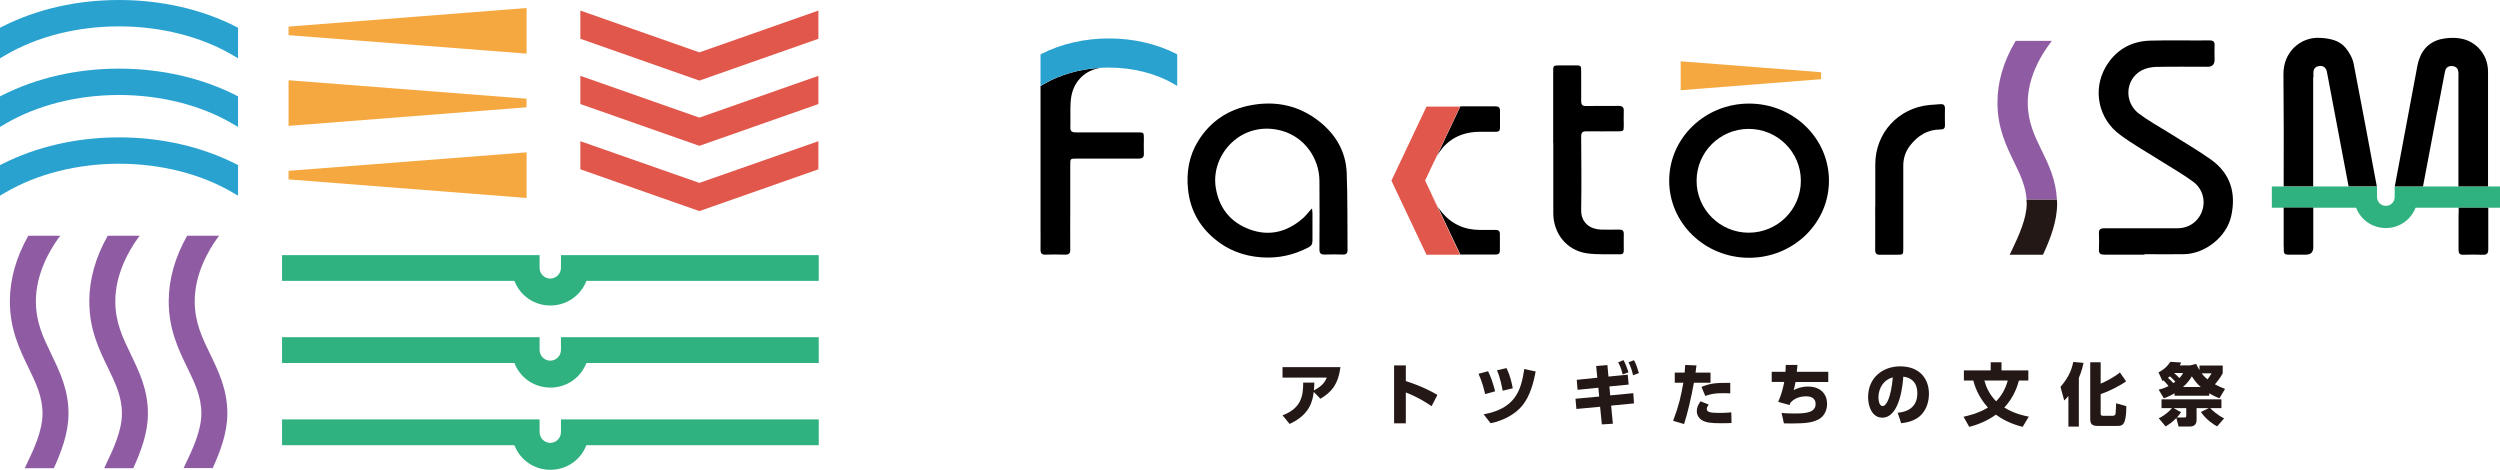 <svg xmlns="http://www.w3.org/2000/svg" id="_&#x30EC;&#x30A4;&#x30E4;&#x30FC;_2" data-name="&#x30EC;&#x30A4;&#x30E4;&#x30FC; 2" viewBox="0 0 215.3 40.45"><defs><style> .cls-1, .cls-2, .cls-3, .cls-4, .cls-5, .cls-6, .cls-7 { stroke-width: 0px; } .cls-2 { fill: #29a2d0; } .cls-3 { fill: #231815; } .cls-4 { fill: #e2574b; } .cls-5 { fill: #30b280; } .cls-6 { fill: #8f5ca3; } .cls-7 { fill: #f5a840; } </style></defs><g id="_&#x30EC;&#x30A4;&#x30E4;&#x30FC;_1-2" data-name="&#x30EC;&#x30A4;&#x30E4;&#x30FC; 1"><g><g><g><path class="cls-2" d="m20.33,2.3C17.36.79,13.88,0,10.25,0S3.14.79.18,2.3l-.18.09v2.63l.48-.28c2.71-1.59,6.18-2.47,9.77-2.47s7.06.88,9.77,2.47l.48.28v-2.63l-.18-.09Z"></path><path class="cls-2" d="m20.33,8.21c-2.96-1.5-6.45-2.3-10.08-2.3S3.14,6.71.18,8.21l-.18.09v2.63l.48-.28c2.71-1.59,6.18-2.47,9.77-2.47s7.06.88,9.77,2.47l.48.28v-2.63l-.18-.09Z"></path><path class="cls-2" d="m20.33,14.13c-2.96-1.5-6.45-2.3-10.08-2.3S3.14,12.63.18,14.13l-.18.09v2.63l.48-.28c2.71-1.59,6.18-2.47,9.77-2.47s7.06.88,9.77,2.47l.48.28v-2.63l-.18-.09Z"></path></g><g><path class="cls-5" d="m48.31,21.96v1.11c0,.5-.42.92-.92.92s-.92-.41-.92-.92v-1.1h-22.18v2.22h20.01c.49,1.28,1.71,2.12,3.1,2.12s2.61-.84,3.1-2.12h20.01v-2.22h-22.19Z"></path><path class="cls-5" d="m48.31,29.03v1.11c0,.5-.42.92-.92.92s-.92-.41-.92-.92v-1.1h-22.18v2.22h20.01c.49,1.28,1.71,2.12,3.1,2.12s2.61-.84,3.1-2.12h20.01v-2.22h-22.19Z"></path><path class="cls-5" d="m48.31,36.11v1.11c0,.5-.42.92-.92.92s-.92-.41-.92-.92v-1.1h-22.18v2.22h20.01c.49,1.28,1.71,2.12,3.1,2.12s2.61-.84,3.1-2.12h20.01v-2.22h-22.19Z"></path></g><g><polygon class="cls-7" points="45.35 .69 45.35 4.62 24.85 3.03 24.85 2.29 45.35 .69"></polygon><polygon class="cls-7" points="24.85 6.91 24.85 10.84 45.35 9.24 45.35 8.5 24.85 6.91"></polygon><polygon class="cls-7" points="45.35 13.12 45.35 17.05 24.85 15.45 24.85 14.71 45.35 13.12"></polygon></g><g><polygon class="cls-4" points="60.23 15.75 49.98 12.16 49.98 14.58 60.23 18.18 70.48 14.58 70.48 12.16 60.23 15.75"></polygon><polygon class="cls-4" points="60.23 10.13 49.98 6.53 49.98 8.96 60.23 12.56 70.48 8.96 70.48 6.53 60.23 10.13"></polygon><polygon class="cls-4" points="60.23 4.51 49.98 .91 49.98 3.34 60.23 6.94 70.48 3.34 70.48 .91 60.23 4.51"></polygon></g><path class="cls-6" d="m4.43,30.52l-.29.14.29-.14c-.69-1.42-1.34-2.75-1.34-4.57,0-2.4,1.21-4.42,1.93-5.42l.17-.23h-2.75c-1.05,1.85-1.59,3.75-1.59,5.65,0,2.42.85,4.17,1.6,5.71.65,1.34,1.21,2.49,1.21,3.96s-.73,3.04-1.41,4.45l-.12.25h2.51c.62-1.37,1.26-3,1.26-4.7,0-2.06-.75-3.6-1.47-5.09Z"></path><path class="cls-6" d="m11.27,30.52l-.29.14.29-.14h0c-.69-1.42-1.34-2.75-1.34-4.57,0-2.39,1.21-4.42,1.93-5.42l.17-.23h-2.75c-1.05,1.85-1.59,3.75-1.59,5.65,0,2.42.85,4.17,1.6,5.71.65,1.34,1.21,2.49,1.21,3.96s-.73,3.04-1.41,4.45l-.12.25h2.51c.62-1.37,1.26-3,1.26-4.7,0-2.06-.75-3.6-1.47-5.09Z"></path><path class="cls-6" d="m18.11,30.52l-.29.14.29-.14h0c-.69-1.42-1.34-2.75-1.34-4.57,0-2.4,1.21-4.42,1.93-5.42l.17-.23h-2.75c-1.05,1.85-1.59,3.75-1.59,5.65,0,2.42.85,4.17,1.6,5.71.65,1.34,1.21,2.49,1.21,3.95s-.73,3.04-1.41,4.45l-.12.25h2.51c.62-1.37,1.26-3,1.26-4.7,0-2.06-.75-3.6-1.47-5.09Z"></path></g><g><g><path class="cls-3" d="m110.44,35.77c1.62-.6,1.8-1.68,1.79-2.82h.96c0,.24-.01.39-.04.67.59-.31.9-.59,1.11-1.1h-3.81v-.9h4.99c-.2,1.5-.79,2.17-1.73,2.72l-.57-.59c-.1.8-.34,1.96-2.08,2.76l-.61-.75Z"></path><path class="cls-3" d="m123.29,34.98c-.57-.38-1.25-.81-2.22-1.18v2.66h-1.01v-4.99h1.01v1.35c1.42.45,2.31.95,2.72,1.19l-.5.97Z"></path><path class="cls-3" d="m127.9,33.94c-.13-.56-.27-1.08-.57-1.75l.82-.22c.24.46.44,1.07.61,1.73l-.86.24Zm-.12,1.74c2.66-.49,3.21-1.96,3.49-3.9l.98.21c-.18.98-.49,2.14-1.15,2.94-.59.72-1.57,1.28-2.73,1.52l-.6-.77Zm1.63-2.03c-.05-.26-.19-1.07-.49-1.76l.82-.19c.31.63.44,1.22.54,1.74l-.87.21Z"></path><path class="cls-3" d="m138.92,36.49l-.97.06-.15-1.52-2.04.19-.08-.88,2.04-.19-.07-.76-1.79.18-.07-.86,1.77-.18-.1-1.01.97-.08.09.99,1.66-.16.08.85-1.66.16.07.77,1.99-.19.06.88-1.97.19.15,1.55Zm.9-5.47c.16.29.28.59.42,1.04l-.49.19c-.11-.43-.2-.68-.39-1.05l.47-.19Zm.9,0c.2.37.28.63.42,1.11l-.5.19c-.11-.47-.19-.71-.39-1.12l.47-.18Z"></path><path class="cls-3" d="m144.09,36.24c.53-1.42.66-2.07.88-3.28h-.74v-.87h.85c.02-.22.03-.33.05-.66l.97.04c-.03.29-.04.34-.08.62h1.29v.87h-1.43c-.23,1.26-.54,2.63-.85,3.56l-.94-.28Zm3.07-1.4c-.15.19-.17.31-.17.37,0,.26.23.35,1.01.35.13,0,.66,0,1.1-.05l.02.92c-.24.01-.46.02-.91.02-.91,0-1.31-.06-1.66-.28-.24-.15-.42-.43-.42-.75,0-.4.22-.72.32-.86l.72.29Zm1.86-.96c-.16-.01-.37-.02-.66-.02-.65,0-1.04.07-1.5.24l-.33-.78c.74-.3,1.18-.36,2.48-.35v.91Z"></path><path class="cls-3" d="m157.45,32.03v.87h-2.82c-.06.35-.09.46-.16.69.28-.13.66-.3,1.23-.3,1.14,0,1.65.7,1.65,1.49,0,.61-.3,1.13-.78,1.36-.47.23-.98.33-2.26.33-.31,0-.47,0-.68-.01l-.2-.9c.16.02.47.05,1.08.05.96,0,1.85-.05,1.85-.82,0-.59-.54-.66-.8-.66-.39,0-.94.09-1.35.53-.04.08-.06.12-.09.22l-.98-.27c.28-.61.44-1.29.52-1.72h-1.08v-.87h1.18c.02-.19.02-.3.03-.59h1.01c-.03.32-.05.51-.06.59h2.7Z"></path><path class="cls-3" d="m163.4,35.55c.77-.06,1.72-.4,1.72-1.68,0-1.02-.62-1.37-1.21-1.43-.02.36-.22,3.53-1.81,3.53-.87,0-1.22-.96-1.22-1.76,0-1.73,1.31-2.66,2.76-2.66,1.7,0,2.48,1.09,2.48,2.36,0,.44-.09,1.35-.82,1.96-.42.35-1,.52-1.57.58l-.3-.9Zm-1.63-1.31c0,.2.06.73.36.73.33,0,.72-.73.88-2.47-.74.18-1.24.88-1.24,1.74Z"></path><path class="cls-3" d="m174.19,36.76c-.35-.09-1.36-.35-2.3-1.05-.74.52-1.45.83-2.3,1.05l-.49-.87c.35-.08,1.24-.27,2.1-.79-.88-.98-1.15-1.92-1.26-2.33h-.81v-.87h2.31v-.7h.93v.7h2.31v.87h-.81c-.12.44-.4,1.4-1.26,2.33.9.55,1.74.71,2.11.78l-.53.88Zm-3.3-3.99c.19.65.45,1.21,1.02,1.79.49-.52.77-1.01,1-1.79h-2.02Z"></path><path class="cls-3" d="m178.14,34.09c-.16.2-.23.27-.37.4l-.32-1.17c.63-.74.94-1.36,1.1-2.15l.88.08c-.05.24-.12.62-.4,1.3v4.19h-.9v-2.65Zm2.77-2.89v1.84c.21-.09.94-.4,1.66-.96l.53.76c-.54.39-1.52.88-2.19,1.1v1.65c0,.11,0,.22.22.22h.77c.21,0,.26-.06.29-.17.02-.09.05-.73.05-.91l.88.25c0,1.67-.36,1.7-.77,1.7h-1.7c-.47,0-.64-.16-.64-.59v-4.89h.91Z"></path><path class="cls-3" d="m185.9,33.56c.21-.05.47-.12.85-.31-.12-.18-.32-.37-.43-.49-.03.02-.06.03-.09.05l-.34-.74c.61-.32.87-.68,1.02-.91l.93.06c-.04.11-.06.14-.12.25h.89l.52-.13c.07.15.15.3.29.54v-.4h2v.67c-.25.45-.53.79-.67.95.33.18.6.29.87.39l-.48.81c-.21-.08-.51-.2-.88-.43v.21h-2.99v-.21c-.43.25-.68.35-.92.43l-.44-.73Zm.02,2.46c.19-.09.65-.33,1.13-.87h-.9v-.76h5.16v.76h-.97c.18.19.65.61,1.2.88l-.6.69c-.25-.13-.92-.54-1.4-1.24l.68-.33h-1.05v1.02c0,.41-.25.56-.57.56h-.98l-.19-.73c-.39.4-.67.57-.93.72l-.58-.69Zm1.25-3.03c.07-.05.11-.08.17-.12-.1-.12-.27-.3-.46-.46-.07.05-.11.08-.18.13.11.09.37.33.47.46Zm.66,2.51c-.09.13-.17.26-.35.45h.66c.05,0,.14,0,.14-.13v-.67h-1.08l.63.35Zm-.6-3.38c.12.11.35.31.46.44.18-.18.25-.31.32-.44h-.78Zm2.3,1.21c-.18-.16-.45-.41-.77-.92-.12.2-.33.54-.76.92h1.53Zm.08-1.18c.2.27.38.42.5.52.14-.19.2-.26.35-.52h-.84Z"></path></g><g><g><path class="cls-5" d="m206.23,16.05v.92c0,.42-.34.76-.76.76s-.76-.34-.76-.76v-.91h-9.06v1.83h7.26c.41,1.06,1.41,1.75,2.56,1.75s2.15-.7,2.56-1.75h7.27v-1.83h-9.07Z"></path><path class="cls-1" d="m199.23,6.66c0-.15,0-.3,0-.45.02-.3.19-.48.48-.52.33-.05.56.09.66.41.04.14.06.29.09.44.6,3.17,1.2,6.34,1.8,9.51h2.43c-.65-3.51-1.31-7.03-1.99-10.54-.09-.49-.37-.98-.68-1.37-.55-.67-1.35-.83-2.21-.88-1.7-.1-3.18,1.23-3.16,3.13.03,3.22.03,6.44.02,9.66h2.54c0-3.13,0-6.26,0-9.39Z"></path><path class="cls-1" d="m209.9,9.6c.22-1.15.44-2.29.66-3.43.07-.35.29-.51.64-.48.35.03.5.25.52.57.01.14,0,.27,0,.41,0,3.13,0,6.26,0,9.38h2.55c0-3.28,0-6.57,0-9.85,0-.76-.24-1.46-.78-2.03-.82-.86-1.86-1.01-2.95-.86-1.1.15-1.87.77-2.22,1.84-.12.36-.18.75-.25,1.13-.61,3.26-1.22,6.51-1.83,9.77h2.43c.41-2.15.81-4.3,1.22-6.44Z"></path><path class="cls-1" d="m211.73,18.39c0,1.04,0,2.08,0,3.13,0,.3.1.43.41.42.56-.02,1.12-.02,1.68,0,.36.02.47-.13.47-.47,0-1.19,0-2.39,0-3.58h-2.55v.51Z"></path><path class="cls-1" d="m196.68,21.24c0,.11,0,.22,0,.33-.01.25.1.36.35.36.52,0,1.04,0,1.56,0q.63,0,.63-.64c0-1.14,0-2.27,0-3.41h-2.55c0,1.12,0,2.24,0,3.36Z"></path></g><g><path class="cls-1" d="m89.61,7.39s0,0,0,0c0,3.52,0,8.6,0,12.13,0,.66.01,1.31,0,1.97,0,.32.1.45.43.44.56-.02,1.12-.02,1.68,0,.35.01.46-.12.45-.45-.01-1.23,0-2.46,0-3.68,0-1.2,0-2.41,0-3.61,0-.53,0-.53.54-.53,1.78,0,3.55,0,5.33,0,.36,0,.49-.12.47-.47-.02-.43,0-.87,0-1.3,0-.47-.02-.49-.51-.49-1.79,0-3.58,0-5.36,0-.36,0-.48-.12-.46-.47.02-.69-.02-1.39.02-2.08.04-.81.28-1.55.87-2.16.49-.5,1.08-.74,1.71-.85-1.8.11-3.5.59-4.87,1.4l-.27.16Z"></path><path class="cls-2" d="m101.29,4.63c-1.7-.86-3.7-1.32-5.79-1.32s-4.09.46-5.79,1.32l-.1.05v2.72h0s.27-.16.27-.16c1.37-.81,3.08-1.29,4.87-1.4.25-.01.49-.02.74-.02,2.06,0,4.06.5,5.61,1.42l.28.16v-2.72l-.1-.05Z"></path></g><g><path class="cls-3" d="m174.52,17.19c0,.11.02.23.02.34,0,1.26-.66,2.73-1.27,4l-.2.41h2.87l.08-.17c.56-1.24,1.14-2.71,1.14-4.25,0-.12-.01-.23-.02-.34h-2.61Z"></path><path class="cls-6" d="m175.83,12.96h0c-.62-1.27-1.2-2.48-1.2-4.11,0-2.15,1.09-3.97,1.74-4.87l.33-.46h-3.11l-.08.14c-.99,1.69-1.49,3.44-1.49,5.18,0,2.17.76,3.74,1.44,5.13.53,1.09.99,2.05,1.07,3.21h2.61c-.08-1.68-.7-2.98-1.31-4.23Z"></path></g><path class="cls-1" d="m184.68,21.93c-1.15,0-2.31,0-3.46,0-.33,0-.48-.09-.46-.44.02-.46.02-.92,0-1.38-.02-.35.13-.45.46-.45,2.09,0,4.17,0,6.26,0,.71,0,1.32-.25,1.77-.79.81-.97.68-2.43-.36-3.21-.86-.64-1.81-1.17-2.72-1.75-1.2-.76-2.46-1.46-3.6-2.31-1.83-1.34-2.36-3.8-1.27-5.76.83-1.48,2.16-2.29,3.86-2.34,1.71-.05,3.43,0,5.14-.02.33,0,.44.13.42.44-.02.41,0,.82,0,1.23q0,.6-.59.6c-1.48,0-2.96-.02-4.43.01-.43.01-.91.11-1.28.31-1.4.77-1.52,2.74-.21,3.72.8.6,1.69,1.09,2.54,1.62,1.23.78,2.49,1.5,3.67,2.34,1.68,1.2,2.17,2.9,1.73,4.87-.4,1.78-2.24,3.24-4.07,3.27-1.13.02-2.26,0-3.39,0h0Z"></path><path class="cls-1" d="m113,17.99c.02.19.03.29.03.39,0,.78,0,1.56,0,2.34,0,.29-.09.46-.35.59-1.27.66-2.62.96-4.06.85-1.52-.11-2.88-.62-4.05-1.61-1.3-1.1-2.06-2.48-2.25-4.18-.17-1.52.07-2.95.88-4.25,1.06-1.7,2.62-2.72,4.59-3.07,2.12-.38,4.08.04,5.79,1.38,1.45,1.13,2.33,2.62,2.4,4.48.08,2.2.05,4.41.07,6.62,0,.28-.11.4-.4.39-.51-.01-1.02-.02-1.53,0-.37.02-.5-.1-.49-.48.02-1.95.01-3.9,0-5.84,0-1.99-1.31-3.79-3.21-4.33-3.48-.98-6.17,2.03-5.72,4.88.28,1.77,1.27,2.99,2.91,3.6,1.71.64,3.27.22,4.63-.98.24-.22.44-.49.71-.79Z"></path><path class="cls-1" d="m161.5,17.78c0-1.14,0-2.48,0-3.62,0-2.71,1.98-4.87,4.68-5.12.31-.03.62-.05.93-.07.26-.02.39.08.39.36-.01.48-.01.97,0,1.45,0,.28-.11.37-.38.37-1.12,0-1.96.53-2.63,1.39-.39.51-.58,1.09-.58,1.73,0,2.32,0,4.84,0,7.16,0,.49-.01.5-.5.51-.5,0-.99-.01-1.49,0-.33.01-.43-.12-.43-.44.01-1.24,0-2.48,0-3.72Z"></path><path class="cls-1" d="m133.76,12.3c0-2.05,0-4.09,0-6.14,0-.51.02-.52.52-.53.46,0,.92,0,1.38,0,.5,0,.51.02.51.53,0,.84.01,1.69,0,2.53,0,.35.12.45.45.44.92-.02,1.84,0,2.76-.01.33,0,.48.1.46.45-.02.41,0,.82,0,1.23,0,.49-.02.51-.5.51-.91,0-1.81.01-2.72,0-.35,0-.45.11-.45.45.01,2.1.04,4.19,0,6.29-.03,1.21.86,1.69,1.68,1.72.53.02,1.07.01,1.6,0,.29,0,.4.11.39.4-.01.46,0,.92,0,1.38,0,.19-.04.35-.28.35-.98-.02-1.97.05-2.93-.09-1.71-.26-2.85-1.7-2.86-3.43,0-2.02,0-4.04,0-6.07Z"></path><polygon class="cls-7" points="144.74 5.28 144.74 7.77 156.83 6.82 156.83 6.22 144.74 5.28"></polygon><g><path class="cls-1" d="m123.52,13.9c.72-1.62,2.01-2.51,3.83-2.55.5,0,.99,0,1.49,0,.24,0,.34-.1.34-.34,0-.5,0-.99,0-1.49,0-.28-.14-.36-.39-.36-.53,0-1.07-.01-1.6,0h-1.42s-.1.21-.1.21l-2.14,4.52Z"></path><path class="cls-1" d="m128.79,19.8c-.45.01-.89,0-1.34,0-1.33,0-2.44-.5-3.29-1.53-.13-.16-.24-.32-.35-.48l1.87,3.95.08.18h1.9c.46,0,.81,0,1.15,0,.25,0,.36-.1.36-.35,0-.47,0-.94,0-1.41,0-.28-.13-.37-.39-.36Z"></path><path class="cls-4" d="m123.29,16.71c.11.37.29.74.52,1.09l-.52-1.09Z"></path><path class="cls-4" d="m123.5,13.93l.02-.03s0,.02-.01.02c0,0,0,0,0,0Z"></path><polygon class="cls-4" points="125.66 9.38 125.76 9.16 125.66 9.38 125.66 9.38"></polygon><path class="cls-4" d="m123.8,17.8c-.23-.35-.4-.72-.52-1.09l-.55-1.16.76-1.61s0,0,0,0c0,0,0-.02.01-.02l2.14-4.52.1-.22h-2.89l-3.02,6.38,3.02,6.38h2.89l-.08-.18-1.87-3.95Z"></path><polygon class="cls-4" points="125.66 9.38 123.52 13.9 125.66 9.38 125.66 9.38"></polygon></g><path class="cls-1" d="m150.63,8.92c-3.8,0-6.88,2.97-6.88,6.64s3.08,6.64,6.88,6.64,6.88-2.97,6.88-6.64-3.08-6.64-6.88-6.64Zm-.03,11.12c-2.47,0-4.49-2-4.49-4.47s2.01-4.47,4.49-4.47,4.49,2,4.49,4.47-2.01,4.47-4.49,4.47Z"></path></g></g></g></g></svg>
